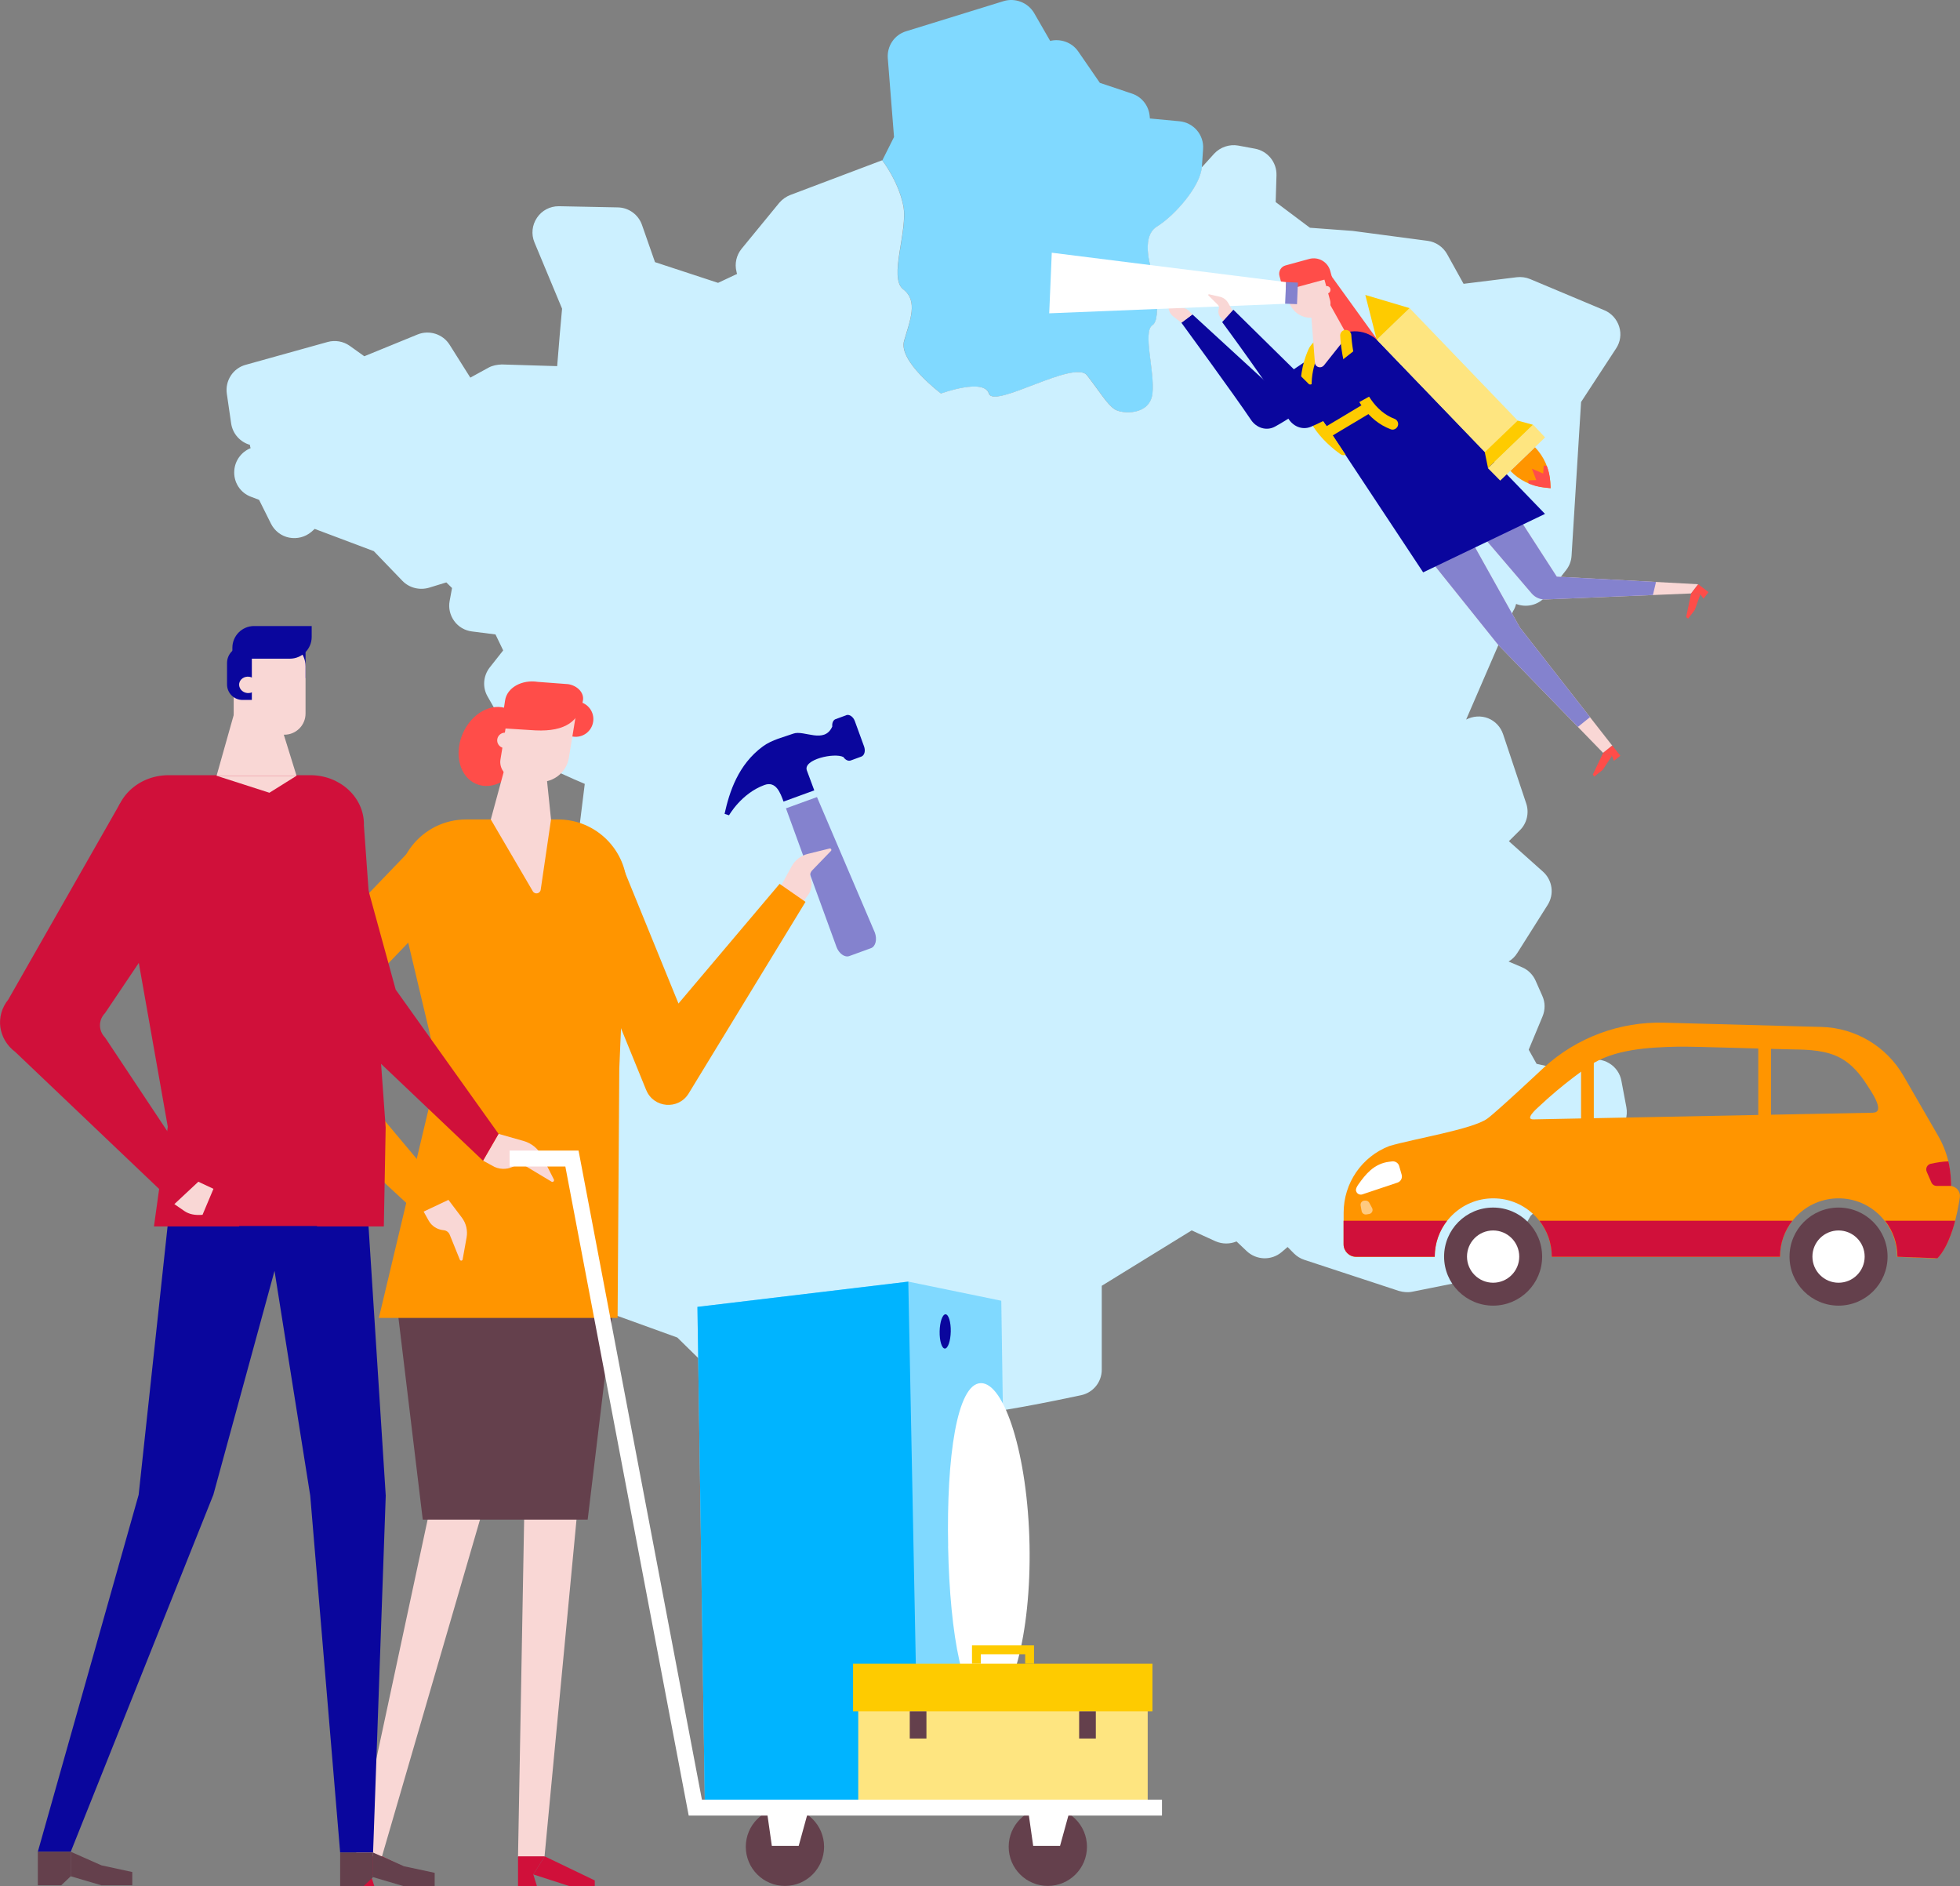 <?xml version="1.0" encoding="UTF-8"?>
<svg id="Calque_2" data-name="Calque 2" xmlns="http://www.w3.org/2000/svg" viewBox="0 0 267.88 257.73">
  <rect x="0" y="0" width="267.88" height="257.73" fill="#808080" stroke="none"/>
  <defs>
    <style>
      .cls-1 {
        fill: #00b4ff;
      }

      .cls-2 {
        fill: #f9d7d5;
      }

      .cls-3 {
        fill: #ff4d49;
      }

      .cls-4 {
        fill: #fff;
      }

      .cls-5 {
        fill: #80d9ff;
      }

      .cls-6 {
        fill: #0a069d;
      }

      .cls-7 {
        fill: #8482ce;
      }

      .cls-8 {
        fill: #64404c;
      }

      .cls-9 {
        fill: #ccf0ff;
      }

      .cls-10 {
        fill: #ff9500;
      }

      .cls-11 {
        fill: #fecb00;
      }

      .cls-12 {
        fill: #ffca80;
      }

      .cls-13 {
        fill: #fee580;
      }

      .cls-14 {
        fill: #d0103a;
      }

      .cls-15 {
        stroke: #fecb00;
        stroke-width: 1.21px;
      }

      .cls-15, .cls-16 {
        fill: none;
        stroke-miterlimit: 10;
      }

      .cls-16 {
        stroke: #fff;
        stroke-width: 2.18px;
      }
    </style>
  </defs>
  <g id="Calque_1-2" data-name="Calque 1">
    <path class="cls-5" d="m164.43,20.37l-.17,2.52c-.17,2.52-3.64,6.55-6.11,8.07-2.47,1.52-.58,6.42-.58,6.42,0,0,1.33,6.16-.04,7.06-1.38.9.34,6.33,0,9.34-.34,3.01-4.13,2.83-5.16,2.16-1.03-.67-2.06-2.42-3.78-4.64-1.72-2.22-12.73,4.62-13.42,2.48-.69-2.15-6.54,0-6.54,0,0,0-5.85-4.39-5.05-7.19.8-2.8,1.95-5.45-.11-7.04-2.06-1.58.69-8.05,0-11.45-.69-3.4-2.88-6.19-2.88-6.19l1.6-3.19-.85-10.74c-.14-1.67.9-3.23,2.51-3.71L137.18.15c1.56-.47,3.3.19,4.15,1.62l2.2,3.82c1.39-.34,2.96.18,3.82,1.42l2.97,4.31,4.39,1.47c1.39.46,2.34,1.72,2.43,3.18l.02.22,4.05.38c1.93.19,3.36,1.87,3.22,3.79Z"/>
    <path class="cls-9" d="m221.24,154.58l-12.04,11.55-3.79,6.65c-.51.89-1.39,1.52-2.4,1.72l-10,2c-.59.12-1.23.06-1.82-.11l-12.93-4.25c-.52-.17-.99-.46-1.4-.86l-.88-.89-.82.7c-1.4,1.18-3.45,1.11-4.78-.15l-1.38-1.31c-.9.37-1.93.38-2.86-.02l-3.27-1.49-12.29,7.57v11.47c0,1.67-1.16,3.12-2.82,3.48-3.6.77-12.3,2.56-15.25,2.56-2.32,0-9.02-3.01-19.9-8.98l-.06.27c-.36,1.71-2.06,2.78-3.65,2.83l-10.88-.5c-.88-.05-1.71-.4-2.33-1l-3.12-3.06-16.59-6c-.44-.16-.87-.41-1.21-.73l-6.19-5.68c-.73-.68-1.15-1.63-1.15-2.64s.43-1.94,1.16-2.62l5-4.57,3.85-15.22,1.4-22.91c.05-.98.51-1.86,1.22-2.48l-.33-.33c-.77-.77-1.13-1.86-.99-2.93l1.18-9.54c-1.75-.73-4.23-1.86-7.82-3.6-.63-.32-1.16-.82-1.52-1.44l-3.94-6.9c-.73-1.26-.6-2.83.3-3.98l1.83-2.32-1.05-2.18-3.22-.41c-.97-.12-1.85-.63-2.42-1.42-.57-.79-.81-1.78-.63-2.73l.33-1.78-.78-.77-2.38.73c-1.29.37-2.68.02-3.61-.93l-3.92-4.07-8.08-3.04-.46.41c-.84.71-1.96.99-3.03.78-1.08-.21-1.99-.92-2.48-1.89l-1.63-3.27-1.08-.41c-1.5-.54-2.44-2.02-2.31-3.61.1-1.37.99-2.55,2.23-3.04-.05-.15-.08-.31-.1-.46-1.3-.37-2.34-1.47-2.56-2.92l-.59-4.06c-.26-1.77.84-3.48,2.57-3.95l11.2-3.12c1.04-.29,2.16-.09,3.02.52l2,1.43,7.29-2.98c1.58-.64,3.45-.06,4.37,1.41l2.83,4.49,2.48-1.36c.57-.31,1.18-.41,1.82-.44l7.57.23c.23-2.97.52-6.3.67-7.85l-3.78-9.07c-.46-1.11-.32-2.38.36-3.37.66-.98,1.76-1.56,2.95-1.56h.08l8.02.16c1.49.03,2.8.99,3.29,2.39l1.78,5.09,8.62,2.83,2.6-1.22c-.04-.09-.06-.19-.08-.3-.28-1.09-.02-2.25.69-3.13l5.15-6.28c.41-.48.93-.85,1.52-1.08l12.55-4.74s2.19,2.79,2.88,6.19c.69,3.4-2.06,9.86,0,11.45,2.07,1.59.92,4.24.11,7.04-.8,2.8,5.05,7.19,5.05,7.19,0,0,5.85-2.15,6.54,0,.69,2.15,11.7-4.7,13.42-2.48,1.72,2.22,2.75,3.97,3.78,4.64,1.03.67,4.82.85,5.16-2.16.34-3.01-1.38-8.44,0-9.34,1.38-.9.04-7.06.04-7.06,0,0-1.89-4.9.58-6.42,2.47-1.52,5.94-5.55,6.11-8.07l1.71-1.89c.84-.89,2.08-1.31,3.27-1.1l2.32.43c1.73.33,2.97,1.86,2.92,3.63l-.11,3.66,4.68,3.51,5.83.43,10.27,1.36c1.11.15,2.1.83,2.65,1.81l2.25,4.06,7.27-.9c.61-.07,1.24.01,1.82.25l10.15,4.26c.98.41,1.72,1.24,2.03,2.25.32,1,.16,2.1-.43,2.98l-4.78,7.31-1.3,21c-.04.72-.3,1.4-.74,1.96l-2.72,3.5c-.9,1.18-2.46,1.65-3.86,1.22l-.26-.09c-.09.36-.23.71-.43,1.01l-6.4,14.79h0c.94-.48,2.02-.56,3-.18.98.39,1.72,1.19,2.05,2.18l3.16,9.46c.43,1.27.1,2.71-.85,3.65l-1.52,1.51,4.66,4.16c1.3,1.16,1.57,3.08.64,4.55l-4.15,6.57c-.3.48-.7.88-1.19,1.16l1.83.78c.84.35,1.5,1.02,1.86,1.83l.92,2.08c.41.89.41,1.91.03,2.82l-1.89,4.54,1.08,1.93,3.33.74,3.69-1.15c.98-.32,2.03-.2,2.9.33.88.52,1.49,1.4,1.67,2.4l.68,3.61c.22,1.19-.16,2.4-1.03,3.23Z"/>
    <g>
      <path class="cls-6" d="m161.46,44.09l1.51-1.13,10.32,9.47c.12.16.34.19.5.08l5.97-4.03,3.42,3.79s-5.52,4.16-8.92,6.02c-1.17.64-2.55.18-3.29-.93-2.19-3.28-9.51-13.27-9.51-13.27Z"/>
      <polygon class="cls-3" points="184.27 46.12 188.46 46.71 181.96 37.71 179.34 38.43 184.27 46.12"/>
      <path class="cls-2" d="m202.82,63.38l9.95,15.41,19.33,1.04-.97,1.26-19.9.82c-.72.03-1.41-.27-1.88-.81l-8.38-9.8-.91.73,7.66,13.7,12.63,16.15-1.24,1-14.35-14.77-12.82-15.99,10.88-8.73Z"/>
      <path class="cls-7" d="m202.82,63.38l9.95,15.41,13.56.73-.42,1.78-14.68.61c-.72.03-1.41-.27-1.88-.81l-8.38-9.8-.91.73,7.66,13.7,9.59,12.26-1.65,1.33-10.9-11.21-12.82-15.99,10.88-8.73Z"/>
      <polygon class="cls-3" points="217.9 106.11 219.06 105.18 220.31 103.28 219.11 102.87 217.69 105.84 217.9 106.11"/>
      <polygon class="cls-3" points="220.58 103.96 221.46 103.26 220.35 101.87 219.11 102.87 220.31 103.28 220.58 103.96"/>
      <polygon class="cls-3" points="230.72 84.53 231.63 83.35 232.39 81.21 231.13 81.09 230.45 84.32 230.72 84.53"/>
      <polygon class="cls-3" points="232.82 81.8 233.51 80.91 232.1 79.83 231.13 81.09 232.39 81.21 232.82 81.8"/>
      <path class="cls-6" d="m194.5,78.21l16.66-7.99-22.7-23.51c-1.59-1.73-4.25-1.93-6.08-.46l-2.99,2.4c-1.58,1.27-2.15,3.56-.99,5.22l16.11,24.34Z"/>
      <rect class="cls-13" x="195.32" y="41.03" width="6.23" height="23.18" transform="translate(18.91 152.19) rotate(-43.87)"/>
      <polygon class="cls-13" points="211.17 59.77 205.04 65.67 203.35 63.96 209.53 58.02 211.17 59.77"/>
      <polygon class="cls-11" points="192.65 42.1 188.16 46.42 186.6 40.3 192.65 42.1"/>
      <polygon class="cls-11" points="207.43 57.47 202.93 61.79 203.37 63.94 209.51 58.04 207.43 57.47"/>
      <path class="cls-10" d="m211.88,65.85l.05.85-.85-.09c-1.77-.18-3.41-.98-4.64-2.26l3.36-3.23c1.23,1.28,1.97,2.96,2.08,4.73Z"/>
      <path class="cls-3" d="m210.9,64.7l-1.53-.66.6,1.56-1.11.04.06.42c.68.29,1.41.48,2.16.56l.85.09-.05-.85c-.05-.75-.21-1.49-.47-2.18l-.42-.08-.08,1.11Z"/>
      <path class="cls-11" d="m181.5,59.85c-.32.08-.66-.06-.83-.35-.22-.36-.1-.83.26-1.04l5.67-3.39c.36-.22.83-.1,1.04.26.22.36.1.83-.26,1.04l-5.67,3.39c-.07.04-.14.07-.21.09Z"/>
      <path class="cls-11" d="m179.95,48.97l-.24-2.39-.32.34c-.23.25-.42.52-.56.83-.97,2.15-3.16,8.87,4.36,14.3.19.14.42.17.63.12.03,0,.06-.02.09-.03l-2.64-3.98c-2.87-3.68-2.02-7.39-1.31-9.2Z"/>
      <path class="cls-2" d="m184.16,45.87h0s0,0,0,0l-3.13-5.6-2,.55.69,8.85c.15.56.87.7,1.23.25l3.21-4.04h0s0,0,0,0Z"/>
      <path class="cls-2" d="m161.46,44.09l-1.09-.84c-.38-.29-.63-.74-.67-1.22l-.14-1.51c0-.1.12-.15.17-.07l1.11,1.46c.12.15.31.23.49.19.42-.08.85.06,1.15.37l.49.5-1.51,1.13Z"/>
      <circle class="cls-2" cx="181.33" cy="39.6" r=".51"/>
      <path class="cls-2" d="m177.75,37.19h.67c1.7,0,3.08,1.38,3.08,3.08v3.24h-5.47v-4.59c0-.95.77-1.72,1.72-1.72Z" transform="translate(361.85 32.26) rotate(164.75)"/>
      <path class="cls-3" d="m182.06,37.92l-5.51,1.5c-.62.17-1.27-.2-1.44-.82l-.24-.89c-.17-.62.2-1.27.82-1.44l3.25-.89c1.25-.34,2.53.4,2.87,1.64l.24.89Z"/>
      <polygon class="cls-4" points="143.4 42.81 175.66 41.51 175.78 38.55 143.75 34.53 143.4 42.81"/>
      <rect class="cls-7" x="175.06" y="39.25" width="2.95" height="1.62" transform="translate(129.04 214.74) rotate(-87.58)"/>
      <path class="cls-2" d="m168.54,42.58l-.69-1.2c-.24-.42-.65-.72-1.12-.83l-1.48-.34c-.1-.02-.16.1-.09.16l1.3,1.29c.13.13.18.33.12.51-.13.41-.05.85.21,1.19l.43.55,1.32-1.35Z"/>
      <path class="cls-11" d="m190.51,58.68c-.14.04-.3.03-.45-.03-6.38-2.4-6.88-12.36-6.89-12.78-.02-.42.31-.78.73-.79.42-.02.78.31.79.73,0,.09.47,9.38,5.91,11.42.39.15.59.59.44.98-.09.24-.3.41-.53.47Z"/>
      <path class="cls-6" d="m167.03,44.02l1.54-1.7,10.21,10.05c.1.17.32.22.49.12l7.7-6.07,3.55,5.85s-7.76,4.5-11.32,6.03c-1.23.53-2.55-.06-3.19-1.23-1.88-3.47-8.96-13.04-8.96-13.04Z"/>
    </g>
    <g>
      <path class="cls-6" d="m115.66,97.73l-1.45.53c-.34.12-.51.54-.46,1.01-1.08,2.43-3.87.44-5.32.97-1.31.48-2.9.82-4.17,1.75-3.38,2.49-4.57,6.22-5.23,9.21l.61.2s1.68-2.99,4.84-4.14c1.57-.57,2.16,1.05,2.6,2.24v.03s4.2-1.53,4.2-1.53v-.03c-.42-1.1-.79-2.11-1.01-2.72-.51-1.48,3.76-2.44,5-1.81.26.39.66.59,1,.47l1.45-.53c.43-.16.6-.78.37-1.4l-1.25-3.43c-.22-.62-.76-.99-1.19-.83"/>
      <path class="cls-7" d="m114.31,129.35c.34.94,1.14,1.52,1.78,1.28l2.94-1.07c.64-.23.88-1.19.54-2.13l-7.91-18.52-4.24,1.54,6.89,18.89Z"/>
      <polygon class="cls-2" points="68.08 199.13 60.27 199.13 48.57 253.71 52.19 253.71 68.08 199.13"/>
      <polygon class="cls-2" points="71.79 199.13 70.8 253.71 74.42 253.71 79.6 199.13 71.79 199.13"/>
      <polygon class="cls-14" points="59.06 257.73 55.64 257.73 50.66 256.12 52.22 253.65 59.06 256.94 59.06 257.73"/>
      <polygon class="cls-14" points="51.16 257.73 48.57 257.73 48.57 253.65 52.22 253.65 50.66 256.12 51.16 257.73"/>
      <polygon class="cls-14" points="81.29 257.73 77.87 257.73 72.89 256.12 74.45 253.65 81.29 256.94 81.29 257.73"/>
      <polygon class="cls-14" points="73.39 257.73 70.8 257.73 70.8 253.65 74.45 253.65 72.89 256.12 73.39 257.73"/>
      <polygon class="cls-8" points="80.32 207.64 57.78 207.64 53.82 174.78 84.28 174.78 80.32 207.64"/>
      <path class="cls-3" d="m71.29,103.7c-1.2,2.83-3.97,4.36-6.2,3.42-2.23-.94-3.07-4-1.87-6.83,1.2-2.83,3.97-4.36,6.2-3.42,2.23.94,3.07,4,1.87,6.83Z"/>
      <path class="cls-3" d="m76.29,97.9c-.2,1.32.71,2.55,2.03,2.75,1.32.2,2.55-.71,2.75-2.03.2-1.32-.71-2.55-2.03-2.75-1.32-.2-2.55.71-2.75,2.03Z"/>
      <path class="cls-2" d="m68.84,96.14h9.19v6.68c0,2.17-1.76,3.92-3.92,3.92h-3.07c-1.21,0-2.2-.98-2.2-2.2v-8.4h0Z" transform="translate(17.4 -10.55) rotate(9.32)"/>
      <path class="cls-2" d="m70.04,100.96c.11.57-.26,1.12-.83,1.24-.57.11-1.12-.26-1.24-.83-.11-.57.26-1.12.83-1.24s1.12.26,1.24.83Z"/>
      <path class="cls-3" d="m68.46,99.5l4.74.3c4.13.19,6.05-1.32,6.48-4.14h0c.15-1.01-.76-1.98-2.04-2.18l-4.13-.31c-2.21-.34-4.22.8-4.48,2.54l-.57,3.78Z"/>
      <path class="cls-10" d="m51.79,180.08h32.62l.23-34.06,1.06-24.63c0-5.2-4.22-9.42-9.42-9.42h-12.56c-6.09,0-10.58,5.68-9.17,11.6l4.14,17.42c.79,3.31.79,6.76,0,10.07l-6.91,29.02Z"/>
      <path class="cls-2" d="m74.26,101.83l-4.72,1.08-2.46,9.06,5.74,9.81c.28.48,1,.34,1.08-.21l1.41-9.6-1.05-10.14Z"/>
      <path class="cls-10" d="m58.55,167.16l-23.57-21.79c-2.02-1.87-2.12-5.04-.21-7.03l23.14-24.09,6.17,5.93-20.9,21.75,18.57,22.13-3.2,3.09Z"/>
      <path class="cls-2" d="m61.29,163.95l1.83,2.42c.59.78.82,1.76.65,2.72l-.54,3c-.03.19-.3.22-.38.04l-1.38-3.41c-.14-.36-.47-.6-.86-.63h0c-.86-.08-1.62-.57-2.03-1.32l-.68-1.22,3.37-1.59Z"/>
      <path class="cls-2" d="m106.74,121.03l1.46-2.66c.47-.85,1.27-1.47,2.22-1.7l2.96-.73c.19-.05.33.19.19.33l-2.56,2.65c-.27.28-.36.68-.23,1.04h0c.28.81.14,1.71-.38,2.4l-.84,1.12-2.82-2.43Z"/>
      <path class="cls-10" d="m88.32,148.95l-11.7-28.68,7.92-3.23,8.19,20.08,13.82-16.35,3.54,2.46-15.97,26.18c-1.39,2.28-4.79,2.01-5.8-.47Z"/>
      <path class="cls-2" d="m68.14,154.93l3.42.97c1.1.31,2.01,1.07,2.53,2.08l1.61,3.18c.1.21-.13.42-.32.3l-3.7-2.22c-.38-.23-.87-.23-1.25.01h0c-.85.53-1.92.61-2.83.2l-1.58-.86,2.12-3.67Z"/>
      <polygon class="cls-14" points="66.02 158.6 46.74 140.29 38.33 110.15 46.46 107.47 54.08 135.22 68.14 154.93 66.02 158.6"/>
      <polygon class="cls-6" points="52.72 204.36 49.82 158.97 23.83 158.97 18.95 204.24 5.17 253.02 9.67 253.02 29.16 204.24 37.52 173.65 42.4 204.36 46.49 253.13 50.99 253.13 52.72 204.36"/>
      <polygon class="cls-8" points="18.08 257.61 13.87 257.61 9.67 256.37 9.67 253.02 13.87 254.88 18.08 255.79 18.08 257.61"/>
      <polygon class="cls-8" points="8.36 257.61 5.17 257.61 5.17 253.02 9.67 253.02 9.67 256.37 8.36 257.61"/>
      <polygon class="cls-8" points="59.41 257.73 55.2 257.73 50.99 256.49 50.99 253.13 55.2 255 59.41 255.9 59.41 257.73"/>
      <polygon class="cls-8" points="49.68 257.73 46.49 257.73 46.49 253.13 50.99 253.13 50.99 256.49 49.68 257.73"/>
      <path class="cls-14" d="m49.74,112.71c.05-3.74-3.25-6.79-7.33-6.79h-.01,0c-.1,0-.2,0-.31,0h-19.04c-4.52,0-7.96,3.7-7.24,7.78l7.12,40.25-1.89,13.63h11.65v-.06h10.64v.06h9.13l.25-13.52-2.98-41.35Z"/>
      <path class="cls-14" d="m24.87,165.43l-22.77-21.68c-2.36-1.77-2.79-4.92-.97-7.17l15.29-26.82,11.62,8.33-13.68,20.33c-.93.96-.93,2.4,0,3.35l13.24,19.92-2.72,3.73Z"/>
      <path class="cls-2" d="m29.17,162.44l-2.06-.97-3.28,3.06,1.38.95c.62.42,1.4.6,2.47.51l1.49-3.54Z"/>
      <rect class="cls-6" x="39.86" y="87.93" width="1.9" height="4.71"/>
      <path class="cls-2" d="m35.21,87.77h3.28c1.81,0,3.27,1.47,3.27,3.27v6.46c0,1.6-1.3,2.89-2.89,2.89h-5.31c-.89,0-1.62-.73-1.62-1.62v-7.74c0-1.81,1.47-3.27,3.27-3.27Z"/>
      <path class="cls-6" d="m33.29,88.34h1.13v7.3h-1.27c-1.17,0-2.12-.95-2.12-2.12v-2.93c0-1.24,1.01-2.26,2.26-2.26Z"/>
      <path class="cls-2" d="m35.12,93.75c-.09.61-.7,1.03-1.37.94-.67-.09-1.14-.67-1.06-1.28.09-.61.7-1.03,1.37-.94.67.09,1.14.67,1.06,1.28Z"/>
      <path class="cls-6" d="m34.73,85.54h7.87v1.49c0,1.64-1.33,2.97-2.97,2.97h-7.87v-1.49c0-1.64,1.33-2.97,2.97-2.97Z"/>
      <polygon class="cls-2" points="29.6 106 36.82 108.32 40.53 106 29.6 106"/>
      <polygon class="cls-2" points="37.46 96.11 32.39 96.11 29.6 106 40.53 106 37.46 96.11"/>
      <g>
        <circle class="cls-8" cx="107.28" cy="252.34" r="5.35"/>
        <circle class="cls-8" cx="143.21" cy="252.34" r="5.35"/>
        <path class="cls-4" d="m104.66,246.39l.83,5.83h3.67l1.26-4.58-5.76-1.25Zm35.9,1.25l.65,4.58h3.67l1.26-4.58h-5.58Z"/>
        <polygon class="cls-5" points="96.33 246.23 137.86 246.23 136.85 177.73 124.14 175.12 95.32 178.57 96.33 246.23"/>
        <polygon class="cls-1" points="125.54 246.23 124.14 175.12 95.32 178.57 96.33 246.23 125.54 246.23"/>
        <path class="cls-4" d="m129.58,211.28c.24,12.25,2.1,22.13,5.35,22.06,3.25-.06,6.02-10,5.78-22.25-.24-12.25-3.42-22.17-6.66-22.1s-4.71,10.04-4.46,22.29Z"/>
        <ellipse class="cls-6" cx="129.17" cy="181.92" rx="2.34" ry=".76" transform="translate(-55.38 307.29) rotate(-88.81)"/>
        <rect class="cls-13" x="117.3" y="228.09" width="39.56" height="18.14"/>
        <rect class="cls-11" x="116.59" y="227.33" width="40.92" height="6.51"/>
        <polyline class="cls-15" points="133.45 227.33 133.45 225.43 140.72 225.43 140.72 227.33"/>
        <rect class="cls-8" x="124.34" y="233.84" width="2.28" height="3.71"/>
        <rect class="cls-8" x="147.49" y="233.84" width="2.28" height="3.71"/>
        <polyline class="cls-16" points="69.65 158.3 78.17 158.3 95.03 246.99 158.81 246.99"/>
      </g>
    </g>
    <g>
      <circle class="cls-8" cx="204.07" cy="171.7" r="6.7"/>
      <circle class="cls-4" cx="204.07" cy="171.7" r="3.57"/>
      <circle class="cls-8" cx="251.28" cy="171.7" r="6.7"/>
      <circle class="cls-4" cx="251.28" cy="171.7" r="3.57"/>
      <path class="cls-10" d="m265.38,161.64l1.54.48c.64.2,1.04.83.94,1.49-.31,2.07-1.16,6.37-3.07,8.3-1.25,0-2.13-.07-2.13-.07l2.73-10.2Z"/>
      <path class="cls-10" d="m266.47,159.66s0-.02,0-.03c-.24-1.57-.79-3.07-1.58-4.44l-4.73-8.19c-2.33-4.03-6.58-6.56-11.22-6.68l-21.48-.58c-6.06-.17-11.95,2.02-16.43,6.11,0,0-6.53,6.13-7.77,7.01-2.06,1.46-9.95,2.72-13.37,3.73-3.77,1.45-6.25,5.07-6.25,9.11v4.33c0,.94.76,1.71,1.71,1.71h10.74c0-4.42,3.58-8,8-8s8,3.58,8,8h31.19c0-4.42,3.58-8,8-8s8,3.58,8,8l5.2.21c.51-1.63,1.03-3.25,1.54-4.88.47-1.72.91-4.33.44-7.4Zm-10.47-7.62s-46.31.91-46.42.91c-.63.01-.51-.36-.21-.76.31-.41.81-.85.91-.94.8-.76,1.63-1.49,2.47-2.2,1.45-1.22,2.95-2.36,4.5-3.44,3.26-2.25,8.14-2.51,11.97-2.59,2.57-.05,13.09.34,15.79.37,2.27.03,4.64.12,6.62,1.22,1.49.83,2.6,2.17,3.51,3.59.37.59,2.69,3.8.86,3.83Z"/>
      <path class="cls-4" d="m185.34,162.76c-.08-.34.15-.69.34-.96.49-.69,1.01-1.37,1.65-1.92.71-.61,1.54-1.01,2.47-1.13l.47-.06c.43-.05.84.22.96.63l.34,1.19c.13.46-.12.93-.57,1.08l-4.81,1.61c-.31.1-.66-.04-.8-.34-.02-.04-.03-.08-.04-.12Z"/>
      <path class="cls-14" d="m266.67,162.04s0-1.81-.38-3.35c-.74,0-1.67.17-2.39.32-.49.1-.77.63-.57,1.09l.64,1.47c.13.29.41.47.72.47h1.98Z"/>
      <path class="cls-12" d="m186.51,164.05h.14c.21,0,.4.12.5.3l.38.71c.18.34-.03.76-.41.82l-.37.06c-.3.05-.59-.15-.65-.45l-.14-.77c-.06-.35.2-.67.56-.67Z"/>
      <path class="cls-14" d="m259.34,171.72l5.45.21c1.59-1.59,2.41-5.05,2.43-5.13h-9.58c1.06,1.36,1.69,3.06,1.69,4.92Z"/>
      <path class="cls-14" d="m185.34,171.72h10.75c0-1.86.63-3.56,1.69-4.92h-14.15v3.21c0,.94.77,1.71,1.71,1.71Z"/>
      <path class="cls-14" d="m212.09,171.72h31.19c0-1.86.63-3.56,1.69-4.92h-34.57c1.06,1.36,1.69,3.06,1.69,4.92Z"/>
      <rect class="cls-10" x="240.31" y="141.35" width="1.74" height="15.09"/>
      <rect class="cls-10" x="216.09" y="144.98" width="1.74" height="10.85"/>
    </g>
  </g>
</svg>